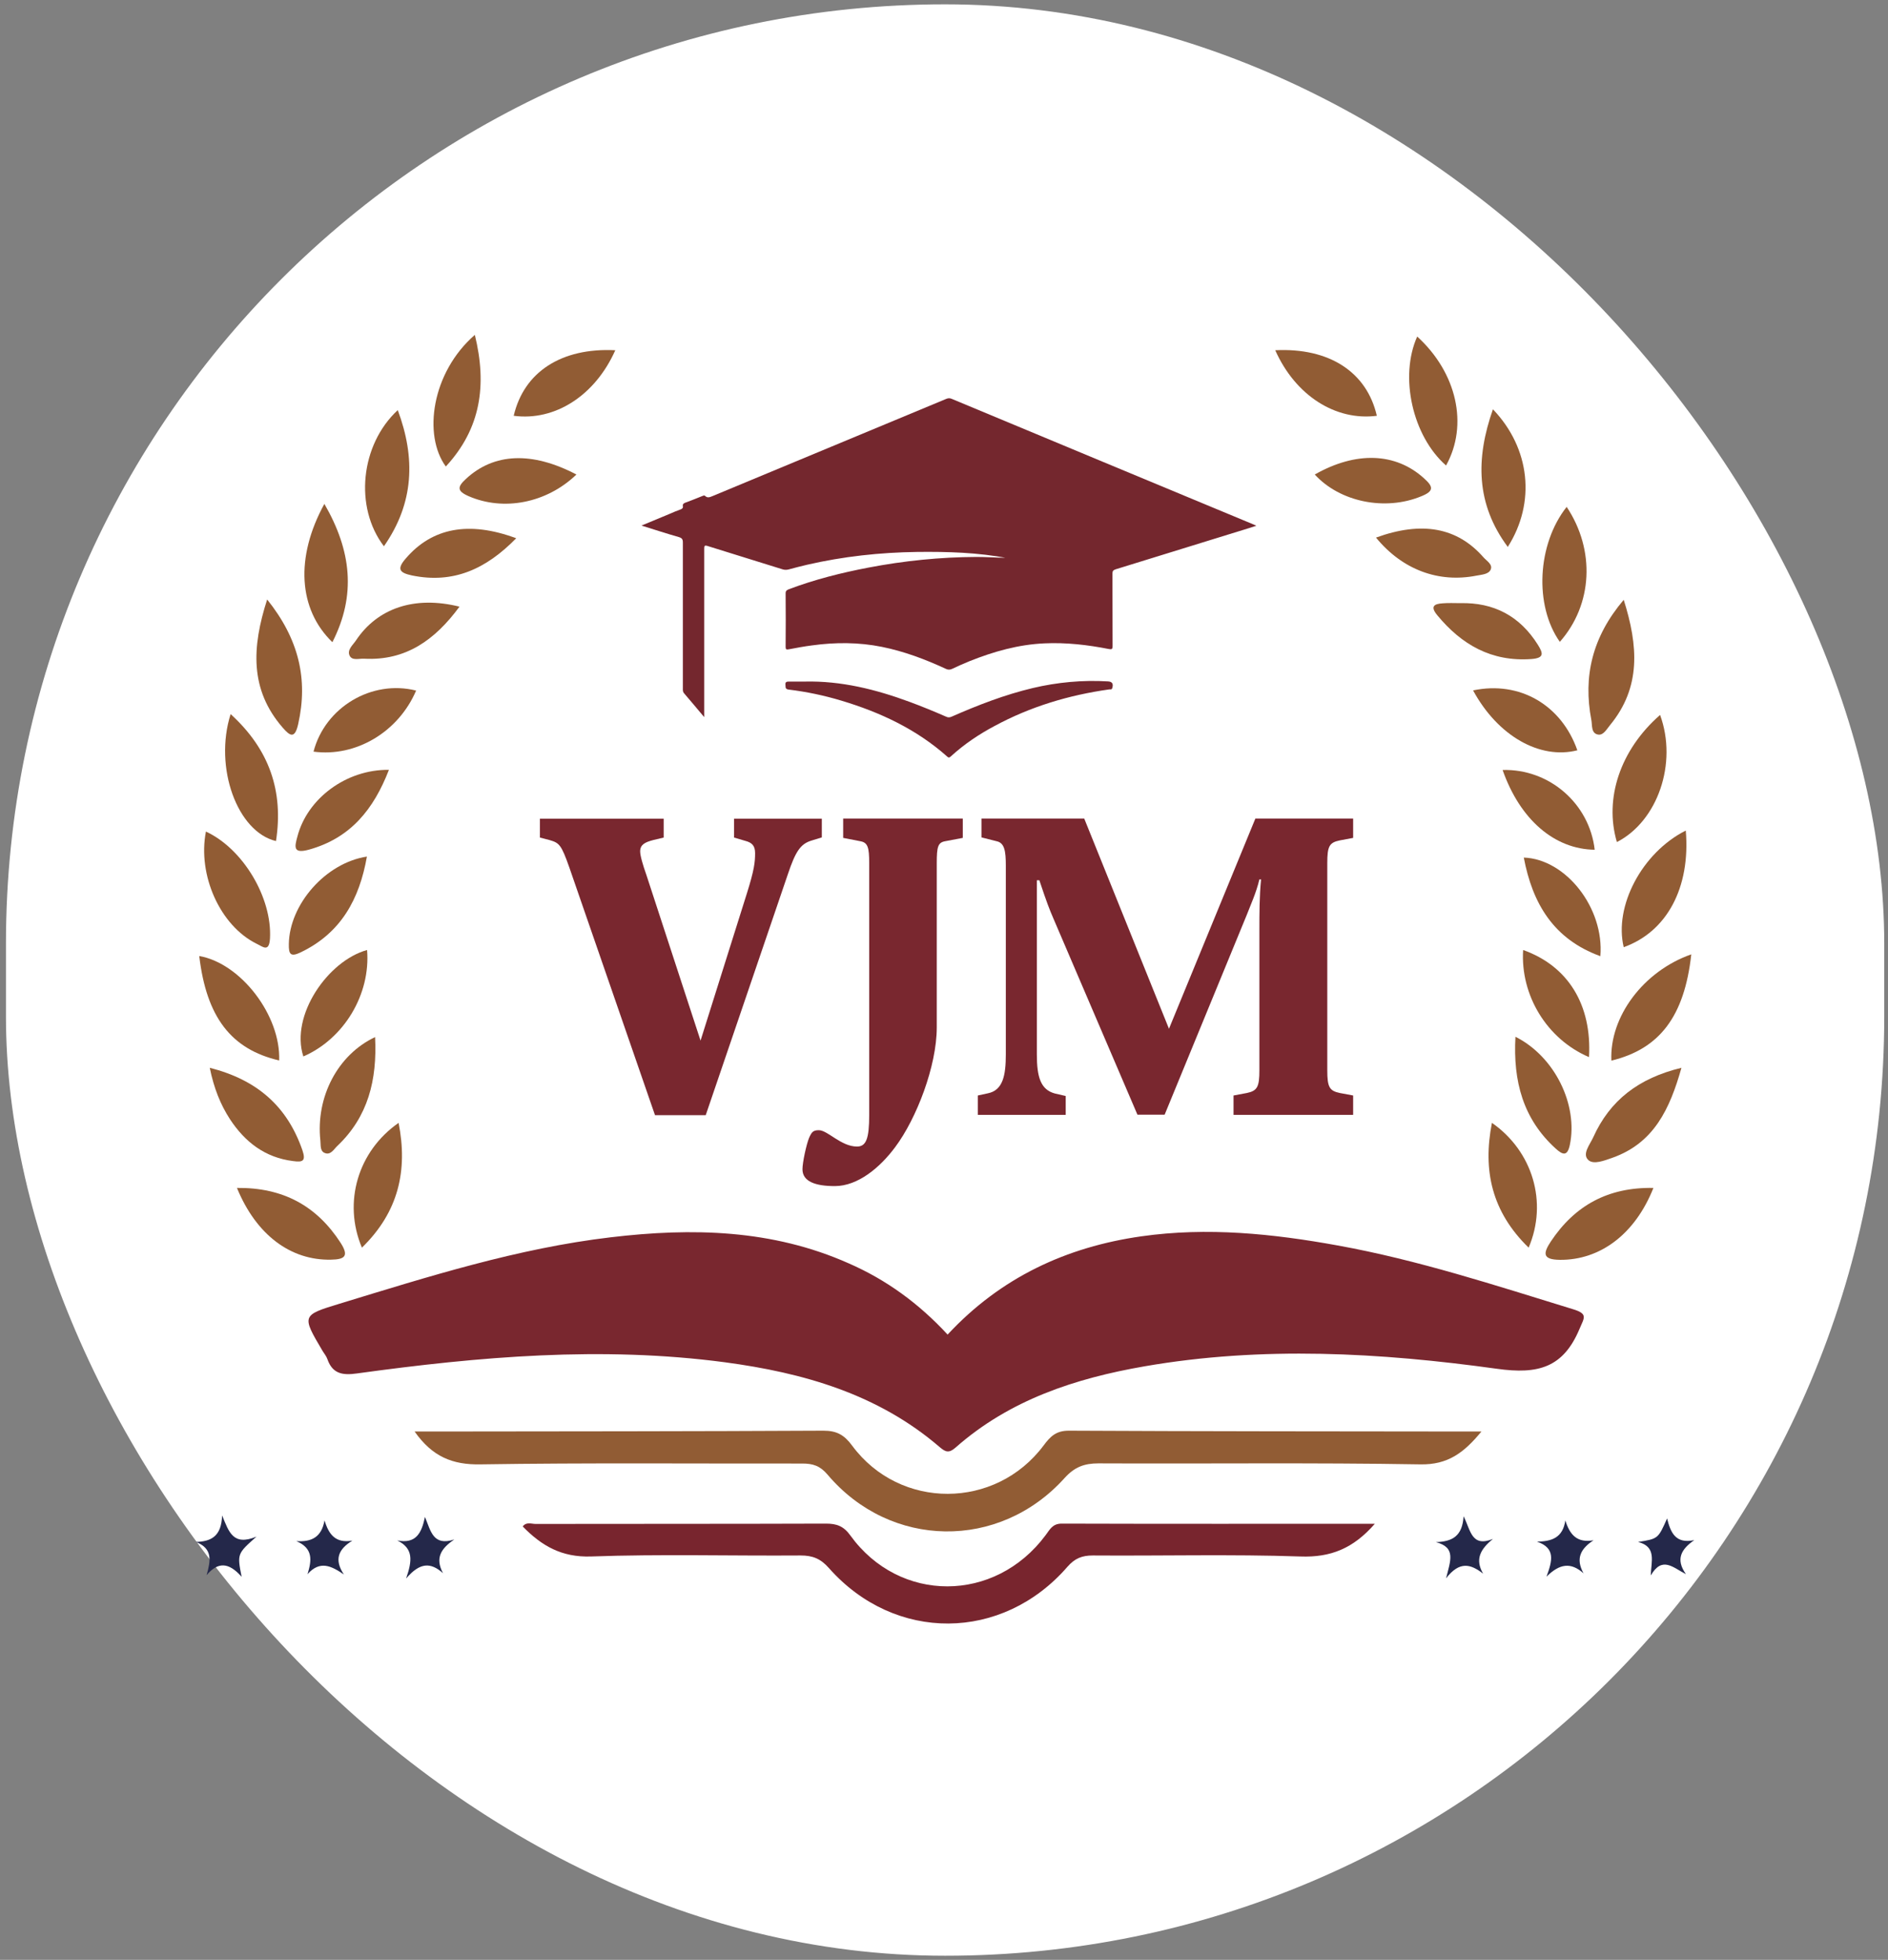 <svg width="290" height="301" viewBox="0 0 290 301" fill="none" xmlns="http://www.w3.org/2000/svg">
<rect x="0" y="0" width="290" height="301" fill="#808080" stroke="none"/>
<rect x="0.915" y="0.665" width="288.508" height="299.702" rx="144.254" fill="white"/>
<path d="M63.686 219.854C64.942 219.854 65.838 219.854 66.71 219.854C86.645 219.829 106.554 219.829 126.49 219.726C128.54 219.726 129.693 220.392 130.897 222.032C138.225 231.923 152.933 231.872 160.313 221.981C161.338 220.597 162.235 219.726 164.156 219.726C184.578 219.829 205.026 219.829 225.448 219.854C226.012 219.854 226.601 219.854 227.549 219.854C224.859 223.134 222.373 224.979 218.171 224.902C201.695 224.62 185.193 224.825 168.717 224.748C166.539 224.748 165.053 225.312 163.541 226.978C153.497 238.149 136.765 237.893 127.105 226.465C125.952 225.107 124.85 224.774 123.235 224.774C106.759 224.8 90.258 224.646 73.782 224.902C69.503 224.979 66.402 223.723 63.686 219.854Z" fill="#915C34"/>
<path d="M61.098 62.986C63.84 70.34 63.609 77.259 58.971 83.895C54.385 77.899 55.358 68.29 61.098 62.986Z" fill="#915C34"/>
<path d="M41.035 92.069C45.878 98.116 47.364 104.266 45.801 111.21C45.288 113.491 44.571 113.081 43.418 111.748C38.344 105.906 38.678 99.398 41.035 92.069Z" fill="#915C34"/>
<path d="M42.88 162.867C35.5 161.151 31.708 156.205 30.606 146.827C37.012 147.954 43.136 155.975 42.88 162.867Z" fill="#915C34"/>
<path d="M31.631 127.712C37.371 130.377 41.804 137.91 41.471 144.111C41.342 146.34 40.369 145.392 39.395 144.931C33.809 142.163 30.324 134.4 31.631 127.712Z" fill="#915C34"/>
<path d="M32.22 163.995C39.498 165.84 44.11 169.914 46.441 176.627C47.031 178.344 46.493 178.523 45.007 178.318C40.702 177.78 37.627 175.397 35.321 171.887C33.86 169.632 32.861 167.146 32.22 163.995Z" fill="#915C34"/>
<path d="M49.824 77.387C53.975 84.561 54.743 91.403 51.054 98.629C45.827 93.581 45.314 85.612 49.824 77.387Z" fill="#915C34"/>
<path d="M72.936 51.43C74.832 59.143 73.859 65.831 68.478 71.647C64.967 66.856 66.274 57.221 72.936 51.43Z" fill="#915C34"/>
<path d="M35.423 109.673C41.394 115.105 43.572 121.536 42.393 129.172C36.448 127.763 32.835 117.872 35.423 109.673Z" fill="#915C34"/>
<path d="M36.397 182.444C43.469 182.367 48.645 185.186 52.335 190.9C53.59 192.873 53.027 193.436 50.823 193.462C44.673 193.59 39.369 189.695 36.397 182.444Z" fill="#915C34"/>
<path d="M63.917 106.06C61.201 112.414 54.667 116.309 48.158 115.438C49.926 108.622 57.101 104.343 63.917 106.06Z" fill="#915C34"/>
<path d="M88.541 72.877C83.929 77.31 77.292 78.54 71.937 76.183C70.143 75.388 70.271 74.748 71.578 73.543C75.857 69.572 81.7 69.29 88.541 72.877Z" fill="#915C34"/>
<path d="M56.383 145.905C56.947 152.695 52.847 159.536 46.595 162.252C44.545 155.949 50.388 147.544 56.383 145.905Z" fill="#915C34"/>
<path d="M55.589 191.617C52.642 184.622 55 176.781 61.226 172.451C62.661 179.753 61.226 186.134 55.589 191.617Z" fill="#915C34"/>
<path d="M79.291 82.665C74.653 87.406 69.631 89.686 63.276 88.379C61.354 87.969 60.893 87.406 62.354 85.74C66.351 81.102 71.963 79.949 79.291 82.665Z" fill="#915C34"/>
<path d="M56.358 131.555C55.205 138.089 52.386 143.291 46.185 146.263C44.597 147.032 44.34 146.519 44.366 145.008C44.443 138.909 50.003 132.529 56.358 131.555Z" fill="#915C34"/>
<path d="M59.74 118.231C57.383 124.329 53.821 128.711 47.492 130.479C45.007 131.171 45.237 130.095 45.673 128.506C47.184 122.638 53.18 118.154 59.74 118.231Z" fill="#915C34"/>
<path d="M57.613 159.28C57.947 165.865 56.537 171.528 51.797 176.012C51.259 176.525 50.772 177.473 49.849 177.063C49.132 176.755 49.286 175.859 49.209 175.167C48.491 168.505 51.848 161.996 57.613 159.28Z" fill="#915C34"/>
<path d="M94.511 53.788C91.411 60.757 85.236 64.703 78.907 63.858C80.47 57.144 86.209 53.378 94.511 53.788Z" fill="#915C34"/>
<path d="M70.579 93.171C66.812 98.296 62.328 101.499 55.948 101.166C55.179 101.114 54.129 101.499 53.719 100.73C53.257 99.833 54.18 99.09 54.667 98.373C57.972 93.402 63.661 91.454 70.579 93.171Z" fill="#915C34"/>
<path d="M229.317 62.858C235.057 68.854 235.928 77.182 231.598 83.998C226.704 77.412 226.652 70.443 229.317 62.858Z" fill="#915C34"/>
<path d="M249.406 92.12C251.635 99.167 252.097 105.547 247.305 111.364C246.793 111.979 246.306 112.927 245.511 112.824C244.358 112.671 244.589 111.338 244.435 110.595C243.154 103.882 244.563 97.834 249.406 92.12Z" fill="#915C34"/>
<path d="M259.784 146.571C258.733 156.103 254.915 161.099 247.51 162.893C247.203 156.179 252.404 149.159 259.784 146.571Z" fill="#915C34"/>
<path d="M258.938 127.558C259.681 136.347 256.017 143.111 249.406 145.469C247.894 139.217 252.173 130.966 258.938 127.558Z" fill="#915C34"/>
<path d="M258.272 163.995C256.478 170.375 254.018 175.551 247.689 177.806C246.434 178.241 244.794 178.908 243.974 178.164C242.975 177.242 244.205 175.807 244.717 174.68C247.279 168.991 251.687 165.583 258.272 163.995Z" fill="#915C34"/>
<path d="M240.643 77.848C245.076 84.51 244.64 92.864 239.592 98.578C235.646 92.992 236.107 83.588 240.643 77.848Z" fill="#915C34"/>
<path d="M254.992 109.801C257.708 117.232 254.608 126.123 248.356 129.326C246.383 122.638 248.868 115.156 254.992 109.801Z" fill="#915C34"/>
<path d="M222.117 71.493C216.967 66.984 214.917 57.862 217.684 51.686C223.783 57.247 225.576 65.267 222.117 71.493Z" fill="#915C34"/>
<path d="M253.967 182.444C251.123 189.618 245.716 193.539 239.618 193.487C236.876 193.462 237.03 192.462 238.209 190.669C241.898 185.134 246.998 182.316 253.967 182.444Z" fill="#915C34"/>
<path d="M226.268 106.034C233.443 104.522 239.849 108.289 242.283 115.233C236.517 116.693 230.06 113.029 226.268 106.034Z" fill="#915C34"/>
<path d="M201.951 72.877C208.306 69.264 214.379 69.52 218.709 73.441C220.144 74.722 220.349 75.414 218.273 76.234C212.79 78.489 205.846 77.131 201.951 72.877Z" fill="#915C34"/>
<path d="M244.076 162.355C237.594 159.587 233.52 152.848 233.955 145.904C240.822 148.339 244.538 154.283 244.076 162.355Z" fill="#915C34"/>
<path d="M234.801 191.617C229.138 186.108 227.729 179.753 229.163 172.45C235.416 176.806 237.773 184.647 234.801 191.617Z" fill="#915C34"/>
<path d="M211.355 82.563C218.427 80 223.834 81 227.857 85.586C228.344 86.15 229.343 86.688 228.959 87.508C228.625 88.2 227.626 88.251 226.806 88.405C220.964 89.558 215.404 87.508 211.355 82.563Z" fill="#915C34"/>
<path d="M245.819 146.852C238.619 144.239 235.39 138.755 234.058 131.709C240.515 131.939 246.434 139.447 245.819 146.852Z" fill="#915C34"/>
<path d="M230.803 118.256C238.004 118.051 244.153 123.458 244.948 130.505C238.798 130.428 233.494 125.918 230.803 118.256Z" fill="#915C34"/>
<path d="M232.776 159.229C238.849 162.278 242.411 169.709 241.13 175.833C240.745 177.678 240.002 177.345 238.952 176.397C233.955 171.861 232.392 166.07 232.776 159.229Z" fill="#915C34"/>
<path d="M195.878 53.788C204.18 53.377 209.946 57.144 211.483 63.858C205.154 64.677 198.979 60.757 195.878 53.788Z" fill="#915C34"/>
<path d="M224.295 92.633C229.445 92.505 233.443 94.606 236.21 99.013C237.004 100.294 237.286 101.063 235.211 101.217C229.087 101.652 224.5 99.013 220.759 94.478C219.683 93.171 220.221 92.735 221.605 92.659C222.476 92.582 223.398 92.633 224.295 92.633Z" fill="#915C34"/>
<path d="M222.117 242.403C222.783 239.713 223.706 237.663 220.554 236.843C223.091 236.766 224.628 235.92 224.808 232.871C225.909 234.998 225.986 237.688 229.317 236.356C227.396 237.919 226.524 239.456 227.805 241.686C225.909 240.199 224.193 239.713 222.117 242.403Z" fill="#24284A"/>
<path d="M243.231 241.634C241.258 239.866 239.541 240.174 237.542 242.147C238.439 239.713 238.977 237.765 236.082 236.766C238.337 236.74 240.054 236.176 240.438 233.512C241.13 235.741 242.257 236.996 244.768 236.561C242.795 237.842 241.975 239.354 243.231 241.634Z" fill="#24284A"/>
<path d="M251.61 236.817C254.685 236.33 254.685 236.33 256.068 233.204C256.606 235.382 257.375 237.15 260.245 236.535C258.246 237.919 257.324 239.456 258.964 241.762C256.94 240.737 255.325 238.944 253.557 241.967C253.634 239.738 254.48 237.56 251.61 236.817Z" fill="#24284A"/>
<path d="M54.129 236.612C51.976 237.919 51.284 239.508 52.822 241.814C50.849 240.456 49.132 239.636 47.236 241.762C47.902 239.61 48.107 237.791 45.519 236.689C47.876 236.843 49.388 236.074 49.849 233.512C50.516 235.715 51.566 237.048 54.129 236.612Z" fill="#24284A"/>
<path d="M37.114 242.172C35.09 239.866 33.45 239.892 31.733 241.916C32.349 239.738 32.733 237.842 30.094 236.817C32.425 236.74 34.014 235.971 34.117 232.743C35.167 235.28 35.782 237.483 39.395 235.997C36.423 238.636 36.423 238.636 37.114 242.172Z" fill="#24284A"/>
<path d="M68.042 241.609C66.146 239.917 64.506 239.943 62.379 242.429C63.328 239.687 63.532 237.816 61.021 236.586C63.917 237.15 64.762 235.433 65.275 232.973C66.172 235.126 66.505 237.509 69.785 236.433C67.709 237.842 66.812 239.277 68.042 241.609Z" fill="#24284A"/>
<path d="M145.554 204.967C153.702 196.204 163.772 191.515 175.328 189.875C185.45 188.44 195.494 189.465 205.487 191.284C217.812 193.513 229.676 197.408 241.617 201.072C243.974 201.79 243.333 202.379 242.616 204.096C240.13 210.015 236.313 211.117 229.932 210.22C211.996 207.734 193.905 206.709 175.841 209.835C165.181 211.68 155.086 214.986 146.784 222.314C145.784 223.185 145.272 223.057 144.324 222.237C134.843 214.089 123.389 210.835 111.346 209.221C92.41 206.709 73.603 208.349 54.82 210.937C52.642 211.245 51.079 211.014 50.285 208.734C50.131 208.272 49.773 207.862 49.516 207.427C46.339 202.046 46.339 201.995 52.156 200.227C65.839 196.05 79.496 191.72 93.794 190.028C106.298 188.542 118.598 188.798 130.359 194.026C136.175 196.562 141.172 200.227 145.554 204.967Z" fill="#79272F"/>
<path d="M211.176 234.024C207.87 237.816 204.386 239.226 199.722 239.046C189.114 238.688 178.48 238.97 167.846 238.893C166.206 238.893 165.105 239.328 163.977 240.609C153.958 252.166 137.457 252.268 127.335 240.84C126.054 239.38 124.824 238.893 122.979 238.893C112.243 238.97 101.507 238.662 90.796 239.046C86.261 239.2 83.186 237.407 80.29 234.434C80.854 233.691 81.623 234.05 82.263 234.05C97.125 234.024 112.012 234.05 126.874 233.999C128.514 233.999 129.59 234.383 130.615 235.818C138.174 246.272 152.831 246.221 160.595 235.792C161.261 234.921 161.645 233.999 163.08 233.999C178.993 234.05 194.879 234.024 211.176 234.024Z" fill="#78252E"/>
<path d="M126.233 128.609L124.568 129.121C122.954 129.634 122.185 130.787 121.032 134.22L108.399 171.272H100.61L87.439 133.195C86.209 129.71 85.902 129.454 84.416 129.019L82.93 128.634V125.739H101.942V128.634L100.328 129.019C99.047 129.352 98.329 129.736 98.329 130.761C98.329 131.402 98.714 132.76 99.303 134.425L107.605 159.818L114.703 137.269C115.856 133.605 115.984 132.426 115.984 131.017C115.984 129.864 115.472 129.403 114.498 129.147L112.755 128.634V125.739H126.233V128.609Z" fill="#79272F"/>
<path d="M143.888 157.794C143.888 163.713 140.788 171.784 137.508 176.166C135.176 179.318 131.768 182.162 128.232 182.162C125.208 182.162 123.261 181.445 123.261 179.574C123.261 178.549 123.85 175.782 124.286 174.731C124.67 173.886 124.875 173.578 125.772 173.578C127.13 173.578 129.18 176.089 131.64 176.089C133.049 176.089 133.511 174.859 133.511 171.246V132.555C133.511 130.172 133.306 129.403 132.152 129.198L129.513 128.685V125.713H147.885V128.685L145.169 129.198C144.067 129.403 143.888 130.044 143.888 132.555V157.794Z" fill="#79272F"/>
<path d="M203.873 164.379C203.873 166.967 204.206 167.531 205.795 167.864L207.845 168.248V171.221H189.473V168.248L191.522 167.864C193.137 167.531 193.444 166.89 193.444 164.379V142.727C193.444 140.395 193.444 137.705 193.7 135.066H193.444C192.932 137.193 192.086 138.986 191.522 140.472L178.89 171.195H174.713L161.825 141.113C161.184 139.627 160.8 138.653 159.647 135.194H159.262V161.945C159.262 165.43 159.852 167.352 162.03 167.941L163.695 168.325V171.221H150.192V168.248L151.729 167.915C154.061 167.454 154.496 165.148 154.496 161.919V132.939C154.496 130.684 154.291 129.454 153.087 129.198L150.755 128.609V125.713H166.539L179.556 157.999L192.829 125.713H207.845V128.685L205.795 129.07C204.181 129.403 203.873 129.967 203.873 132.555V164.379Z" fill="#79272F"/>
<path d="M108.143 110.108C107.041 108.802 106.068 107.623 105.068 106.47C104.863 106.239 104.889 105.983 104.889 105.727C104.889 98.27 104.889 90.788 104.889 83.332C104.889 82.819 104.761 82.64 104.274 82.486C102.378 81.948 100.507 81.333 98.534 80.718C100.02 80.103 101.404 79.514 102.788 78.95C103.377 78.694 103.967 78.438 104.556 78.233C104.786 78.13 104.94 78.028 104.889 77.746C104.838 77.464 104.966 77.31 105.248 77.208C106.119 76.9 106.964 76.541 107.81 76.208C107.964 76.157 108.143 76.029 108.297 76.157C108.707 76.567 109.117 76.311 109.527 76.157C121.467 71.186 133.382 66.241 145.323 61.27C145.631 61.142 145.887 61.116 146.22 61.27C161.645 67.701 177.096 74.133 192.522 80.539C192.65 80.59 192.752 80.641 192.983 80.744C191.702 81.154 190.497 81.538 189.293 81.897C183.323 83.742 177.353 85.587 171.382 87.431C170.998 87.56 170.87 87.688 170.87 88.123C170.895 91.813 170.87 95.528 170.895 99.218C170.895 99.705 170.767 99.756 170.332 99.68C167.077 99.039 163.772 98.655 160.441 98.808C156.418 98.988 152.626 100.064 148.91 101.55C148.014 101.909 147.117 102.319 146.245 102.729C145.912 102.882 145.631 102.882 145.297 102.729C142.146 101.268 138.891 100.038 135.458 99.346C131.896 98.629 128.335 98.629 124.773 99.116C123.543 99.27 122.339 99.5 121.109 99.731C120.776 99.782 120.673 99.731 120.673 99.346C120.699 96.605 120.699 93.863 120.673 91.121C120.673 90.686 120.904 90.609 121.211 90.481C125.157 88.995 129.231 87.969 133.382 87.175C138.866 86.125 144.401 85.561 149.987 85.535C151.421 85.535 152.831 85.638 154.266 85.663C154.496 85.663 154.727 85.638 154.958 85.612C154.983 85.74 154.906 85.74 154.829 85.74C150.217 84.844 145.554 84.715 140.89 84.767C135.176 84.844 129.513 85.458 123.953 86.74C123.005 86.97 122.057 87.201 121.134 87.457C120.827 87.534 120.571 87.534 120.263 87.457C116.42 86.253 112.576 85.074 108.732 83.87C108.194 83.69 108.169 83.844 108.169 84.305C108.169 92.684 108.169 101.038 108.169 109.417V110.108H108.143Z" fill="#74272E"/>
<path d="M123.62 104.676C129.206 104.548 134.535 105.88 139.737 107.802C141.608 108.494 143.478 109.263 145.297 110.057C145.605 110.211 145.861 110.211 146.194 110.057C150.217 108.289 154.317 106.7 158.622 105.675C162.414 104.779 166.283 104.42 170.178 104.651C170.844 104.676 171.049 105.035 170.844 105.675C170.767 105.957 170.537 105.855 170.383 105.88C164.182 106.752 158.289 108.52 152.78 111.492C150.371 112.773 148.116 114.285 146.092 116.13C145.912 116.284 145.784 116.463 145.502 116.207C140.788 112.005 135.202 109.391 129.206 107.597C126.567 106.803 123.876 106.239 121.134 105.906C120.545 105.829 120.699 105.496 120.647 105.189C120.596 104.753 120.801 104.676 121.16 104.676C121.98 104.676 122.8 104.676 123.62 104.676Z" fill="#74272E"/>
</svg>
